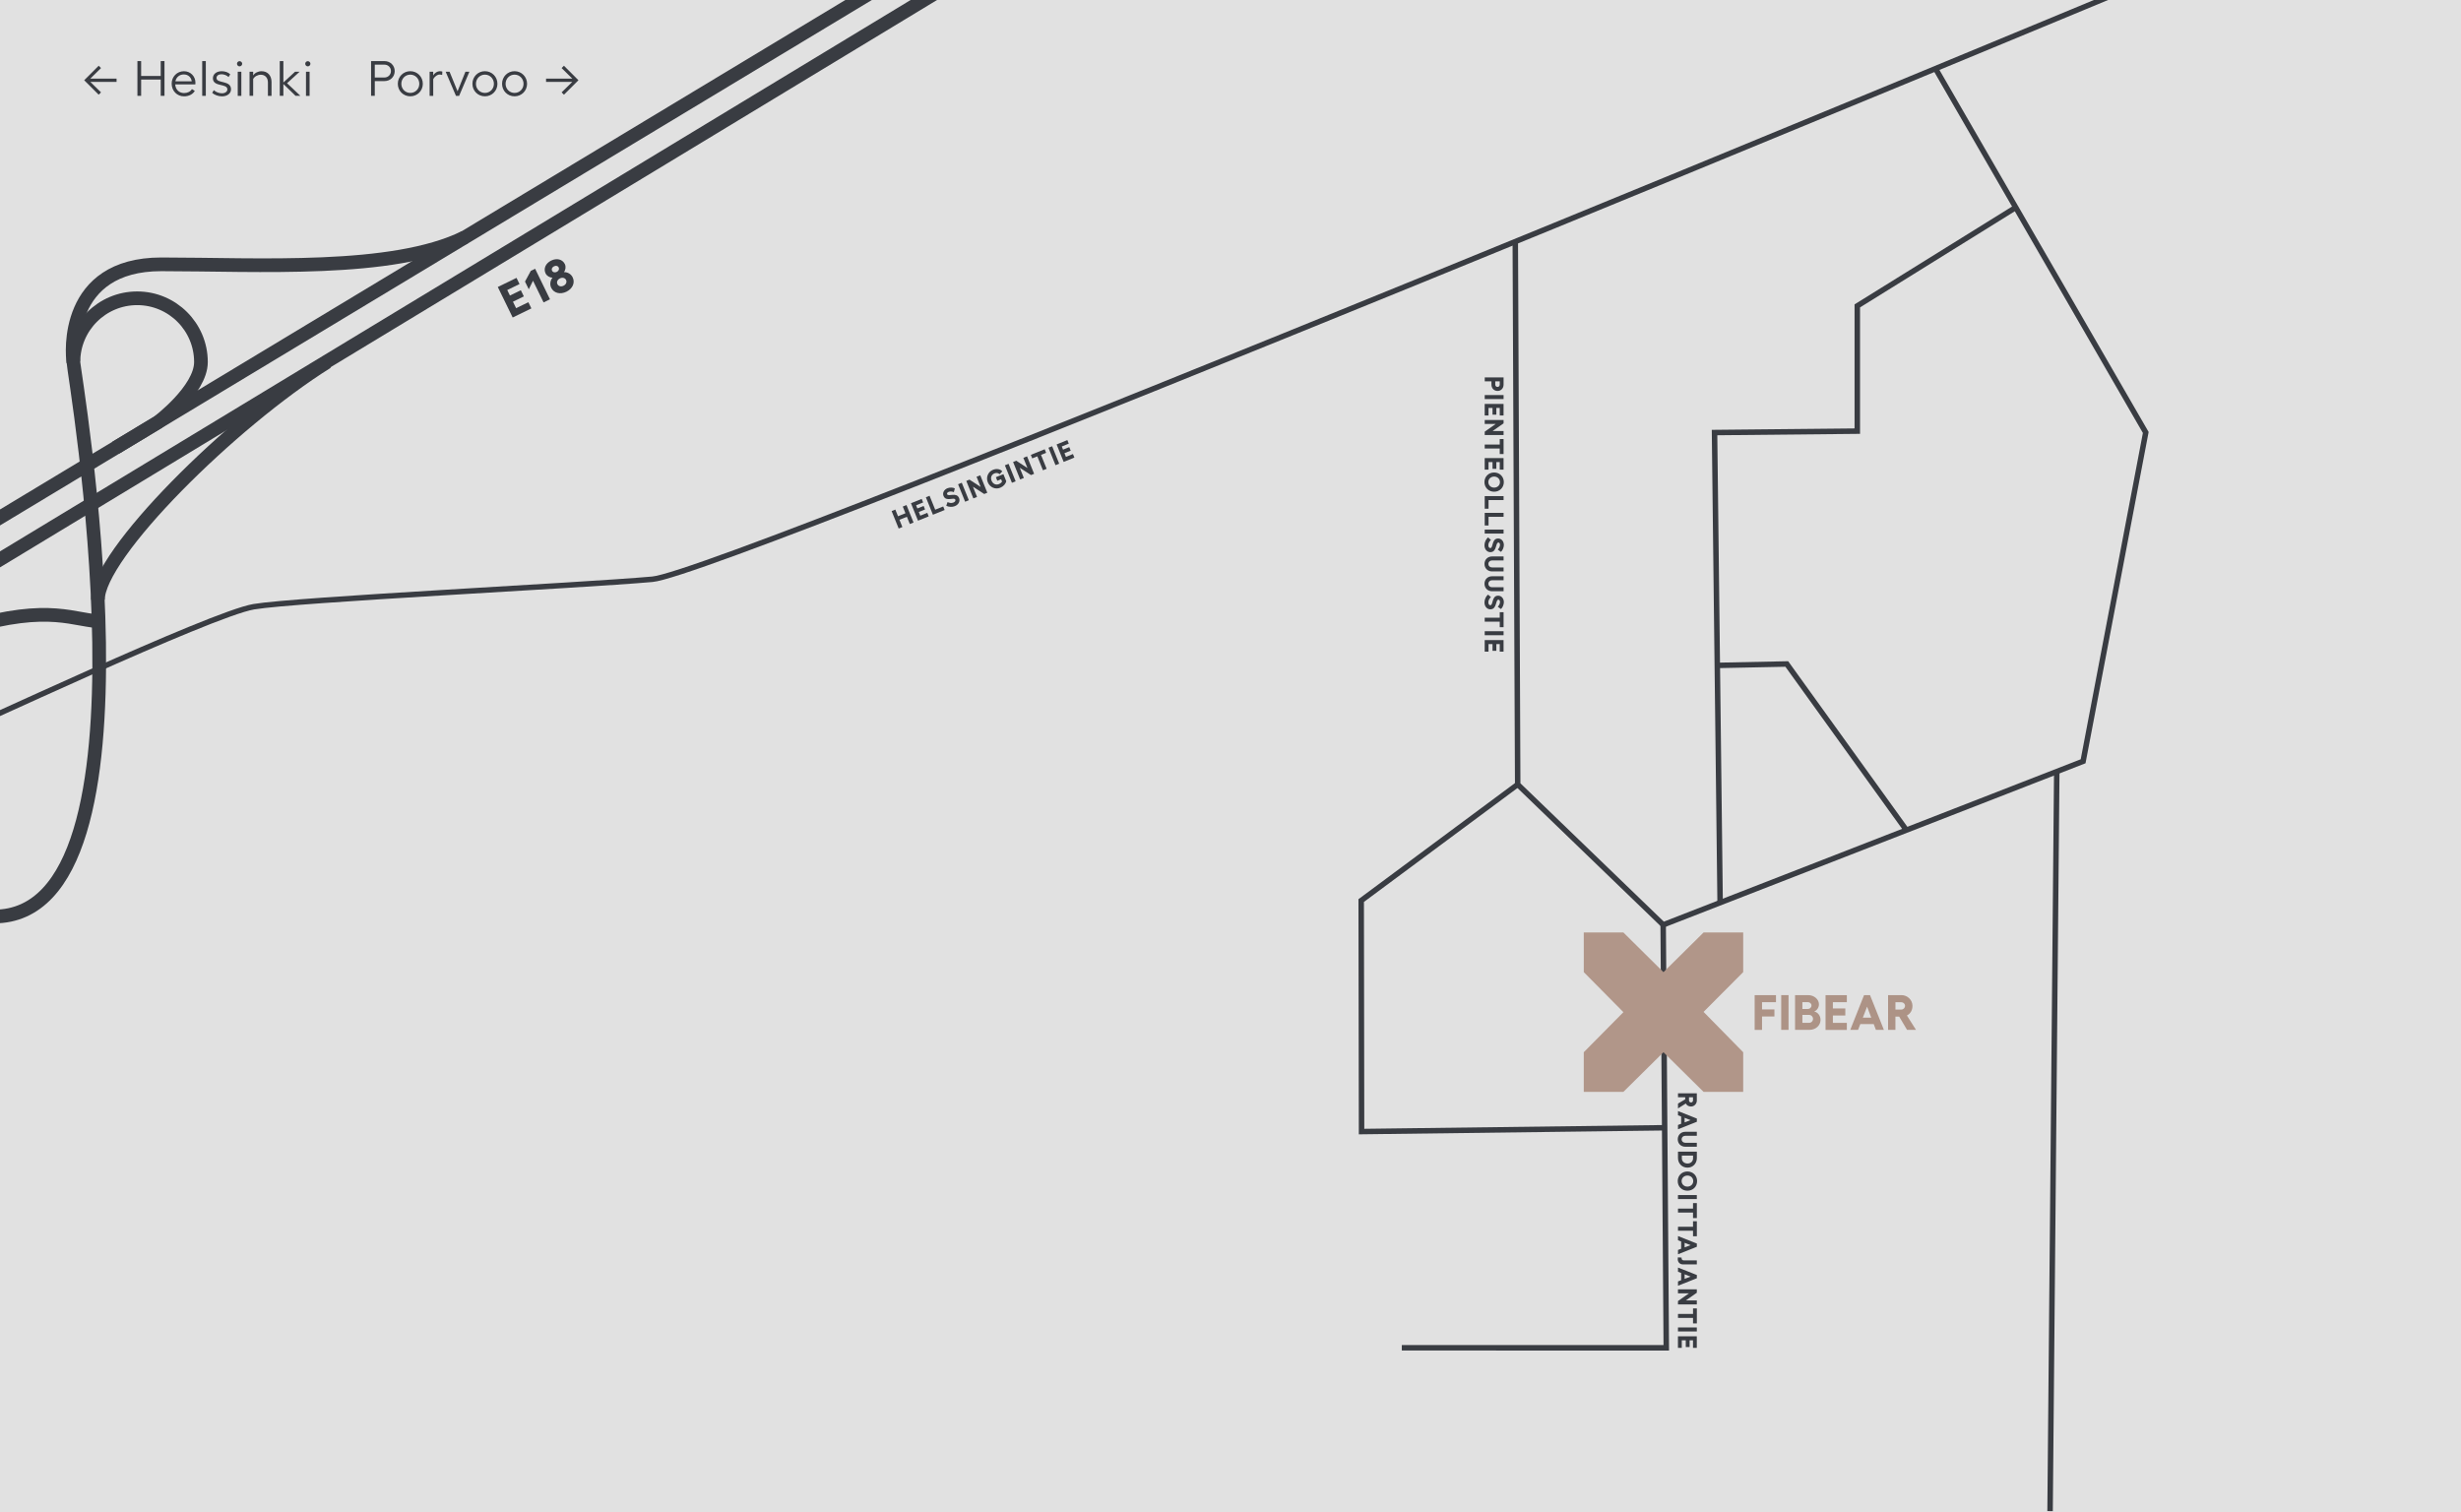 <?xml version="1.0" encoding="UTF-8"?> <svg xmlns="http://www.w3.org/2000/svg" xmlns:xlink="http://www.w3.org/1999/xlink" viewBox="0 0 899.19 552.63"><defs><path id="a" d="m0 0h899.19v552.63h-899.19z"></path><clipPath id="b"><use xlink:href="#a"></use></clipPath></defs><use fill="#e1e1e1" xlink:href="#a"></use><g fill="none" stroke="#393c42" stroke-miterlimit="10"><path clip-path="url(#b)" d="m346.9-5.66-547.61 331.58" stroke-width="5"></path><path clip-path="url(#b)" d="m-200.71 325.92c206.71-125.17 216.61-99.14 238.6-98.8" stroke-width="5"></path><path clip-path="url(#b)" d="m-2.17 334.88c63.7 0 28.99-199.28 28.99-202.59 0-12.87 10.43-23.3 23.3-23.3s23.3 10.43 23.3 23.3c0 10.25-15.81 22.07-15.81 22.07l-260.61 157.03" stroke-width="5"></path><path clip-path="url(#b)" d="m42.24 163.62 280.86-169.28" stroke-width="5"></path><path clip-path="url(#b)" d="m26.82 132.29c-.57-3.09-3.2-35.71 32.09-35.71s84.61 3.12 110.95-9.89" stroke-width="5"></path><path clip-path="url(#b)" d="m35.78 219.15c0-16.63 48.65-64.91 83.72-86.87" stroke-width="5"></path><path clip-path="url(#b)" d="m-197.29 288.32s170.34-16.35 177.02-18.74c6.67-2.38 97.26-45.24 112.99-47.89s118.95-7.66 145.65-10.04 540.97-216.51 540.97-216.51" stroke-width="2"></path><path clip-path="url(#b)" d="m553.65 88.28.88 198.35 53.17 51.29 153.42-59.76 22.89-120.14-77.02-133.3" stroke-width="2"></path><path clip-path="url(#b)" d="m607.68 337.43 1.14 155.04-96.63-.01" stroke-width="2"></path><path clip-path="url(#b)" d="m608.43 412.06-110.95 1.4-.13-84.41 57.18-42.42" stroke-width="2"></path><path clip-path="url(#b)" d="m628.49 329.82-2.04-171.77 52.16-.52v-45.76l58.24-36.18" stroke-width="2"></path><path clip-path="url(#b)" d="m627.46 243.13 25.39-.52 43.7 60.7" stroke-width="2"></path><path clip-path="url(#b)" d="m751.49 281.91-2.44 270.23" stroke-width="2"></path></g><path clip-path="url(#b)" d="m622.44 340.72-14.65 14.49-14.64-14.49h-14.48l.01 14.49 14.47 14.62-14.48 14.64v14.48h14.48l14.64-14.48 14.65 14.48h14.48v-14.48l-14.48-14.74 14.48-14.53v-14.48z" fill="#b19689"></path><g clip-path="url(#b)" fill="#393c42"><path d="m30.76 29.32 5.3-5.3.85.85-3.9 3.85h9.58v1.2h-9.58l3.9 3.83-.85.85z"></path><path d="m60.1 22.32v12.7h-1.38v-5.95h-7.15v5.95h-1.36v-12.7h1.36v5.44h7.15v-5.44z"></path><path d="m62.72 30.57c0-2.56 1.98-4.55 4.48-4.55 2.38 0 4.21 1.83 4.21 4.21 0 .13-.02.45-.04.6h-7.35c.11 1.91 1.43 3.17 3.23 3.17 1.25 0 2.36-.54 2.87-1.45l1.05.65c-.67 1.23-2.16 2-3.95 2-2.49 0-4.5-1.96-4.5-4.63zm7.33-.85c-.15-1.45-1.32-2.52-2.88-2.52-1.58 0-2.78 1-3.08 2.52z"></path><path d="m75.2 35.02h-1.32v-12.7h1.32z"></path><path d="m77.53 33.93.6-1c.69.69 1.9 1.16 2.94 1.16 1.22 0 2-.62 2-1.43 0-2.29-5.28-.78-5.28-4.06 0-1.54 1.31-2.58 3.23-2.58 1.2 0 2.41.4 3.1 1.14l-.62 1c-.6-.65-1.74-1.03-2.59-1.03-1.09 0-1.8.54-1.8 1.38 0 2.09 5.3.71 5.3 4.12 0 1.49-1.34 2.58-3.32 2.58-1.33-.01-2.73-.52-3.56-1.28z"></path><path d="m87.53 22.35c.51 0 .96.44.96.94 0 .53-.45.96-.96.96-.53 0-.94-.44-.94-.96-.01-.5.41-.94.94-.94zm.65 3.85v8.82h-1.32v-8.82z"></path><path d="m92.5 27.58c.58-.96 1.8-1.56 3.08-1.56 2.18 0 3.63 1.54 3.63 3.92v5.08h-1.32v-4.9c0-1.71-1.03-2.81-2.58-2.81-1.16 0-2.27.6-2.81 1.56v6.15h-1.32v-8.82h1.32z"></path><path d="m109.47 26.2-4.59 4.21 4.88 4.61h-1.76l-4.46-4.32v4.32h-1.32v-12.7h1.32v7.82l4.26-3.94z"></path><path d="m112.46 22.35c.51 0 .96.44.96.94 0 .53-.45.96-.96.96-.53 0-.94-.44-.94-.96 0-.5.42-.94.94-.94zm.66 3.85v8.82h-1.32v-8.82z"></path><path d="m135.58 22.32h4.88c2.14 0 3.76 1.58 3.76 3.65 0 2.09-1.61 3.66-3.76 3.66h-3.52v5.39h-1.36zm7.26 3.64c0-1.32-1.03-2.34-2.38-2.34h-3.52v4.7h3.52c1.35 0 2.38-1.03 2.38-2.36z"></path><path d="m154.49 30.62c0 2.58-2.03 4.57-4.57 4.57-2.56 0-4.57-2-4.57-4.57 0-2.59 2.01-4.61 4.57-4.61 2.54.01 4.57 2.02 4.57 4.61zm-4.57 3.33c1.83 0 3.28-1.45 3.28-3.32 0-1.89-1.45-3.36-3.28-3.36-1.85 0-3.28 1.47-3.28 3.36 0 1.86 1.43 3.32 3.28 3.32z"></path><path d="m156.96 26.2h1.32v1.4c.49-.96 1.51-1.58 2.41-1.58.36 0 .69.05.93.13l-.07 1.25c-.27-.11-.63-.16-.94-.16-.78 0-1.76.63-2.32 1.71v6.08h-1.32v-8.83z"></path><path d="m167.76 35.02h-1.16l-3.77-8.82h1.43l2.92 7.15 2.88-7.15h1.45z"></path><path d="m181.75 30.62c0 2.58-2.03 4.57-4.57 4.57-2.56 0-4.57-2-4.57-4.57 0-2.59 2.01-4.61 4.57-4.61 2.54.01 4.57 2.02 4.57 4.61zm-4.57 3.33c1.83 0 3.28-1.45 3.28-3.32 0-1.89-1.45-3.36-3.28-3.36-1.85 0-3.28 1.47-3.28 3.36-.01 1.86 1.43 3.32 3.28 3.32z"></path><path d="m192.58 30.62c0 2.58-2.03 4.57-4.57 4.57-2.56 0-4.57-2-4.57-4.57 0-2.59 2.01-4.61 4.57-4.61 2.54.01 4.57 2.02 4.57 4.61zm-4.57 3.33c1.83 0 3.28-1.45 3.28-3.32 0-1.89-1.45-3.36-3.28-3.36-1.85 0-3.28 1.47-3.28 3.36 0 1.86 1.43 3.32 3.28 3.32z"></path><path d="m205.2 33.75 3.9-3.83h-9.58v-1.2h9.58l-3.9-3.85.85-.85 5.3 5.3-5.3 5.28z"></path></g><g clip-path="url(#b)" fill="#ad9386"><path d="m648.9 363.6v2.58h-5.1v2.65h4.53v2.58h-4.53v4.9h-2.69v-12.7h7.79z"></path><path d="m653.49 363.6v12.7h-2.68v-12.7z"></path><path d="m655.87 363.6h4.77c2.2 0 3.96 1.54 3.96 3.37 0 1.14-.74 2.27-1.76 2.61 1.34.27 2.34 1.52 2.34 3.08 0 2.05-1.81 3.63-3.99 3.63h-5.32zm4.68 5.06c.74 0 1.32-.56 1.32-1.27 0-.69-.6-1.22-1.32-1.22h-2v2.49zm.43 5.07c.84 0 1.45-.65 1.45-1.45s-.63-1.45-1.41-1.45h-2.47v2.9z"></path><path d="m674.79 363.6v2.58h-5.1v2.29h4.54v2.58h-4.54v2.69h5.1v2.58h-7.78v-12.7h7.78z"></path><path d="m688.33 376.3h-2.92l-.8-2.12h-4.9l-.82 2.12h-2.85l5.04-12.7h2.18zm-4.62-4.46-1.52-4.03-1.56 4.03z"></path><path d="m689.86 363.6h4.9c2.14 0 4.01 1.74 4.01 3.92 0 1.63-.78 2.9-2.03 3.52l3.32 5.26h-3.27l-2.87-4.84h-1.38v4.84h-2.68zm4.81 5.28c.78 0 1.38-.6 1.38-1.36s-.6-1.32-1.38-1.32h-2.12v2.68z"></path></g><g clip-path="url(#b)" fill="#393c42"><path d="m188.72 101.53 1.1 2.26-4.48 2.18.98 2.01 3.98-1.94 1.1 2.26-3.98 1.94 1.15 2.36 4.48-2.18 1.1 2.26-6.83 3.33-5.44-11.15z"></path><path d="m200.95 109.36-2.34 1.14-3.86-7.92-1.55 3.12-1.38-2.82 2.12-3.91 1.58-.77z"></path><path d="m201.39 105.14c-.57-1.18-.37-2.62.47-3.68-1.06-.03-2.08-.66-2.51-1.55-.86-1.75 0-3.71 2.06-4.71 2.02-.99 4.11-.47 4.97 1.29.44.91.31 2.1-.34 2.94 1.34-.04 2.59.67 3.19 1.89.96 1.96.01 4.15-2.26 5.26-2.3 1.12-4.62.52-5.58-1.44zm2.04-5.8c.7-.34 1-1.02.71-1.61-.3-.61-1.01-.77-1.71-.43-.72.35-1.02 1.01-.73 1.62.3.59 1.02.77 1.73.42zm2.47 5.06c.91-.44 1.3-1.34.92-2.11-.37-.77-1.32-1.01-2.23-.57-.92.45-1.3 1.34-.92 2.11s1.31 1.02 2.23.57z"></path></g><g clip-path="url(#b)" fill="#393c42"><path d="m331.21 184.54 2.58 6.38-1.36.55-1.07-2.65-2.72 1.1 1.07 2.65-1.35.55-2.58-6.38 1.35-.55.98 2.44 2.72-1.1-.98-2.44z"></path><path d="m336.77 182.3.52 1.29-2.56 1.04.46 1.15 2.28-.92.52 1.29-2.28.92.54 1.35 2.56-1.04.52 1.29-3.91 1.58-2.58-6.38z"></path><path d="m339.64 181.14 2.06 5.09 2.93-1.18.52 1.3-4.28 1.73-2.58-6.38z"></path><path d="m348.87 178.44-.35 1.38c-.66-.27-1.39-.3-1.91-.09-.46.18-.68.52-.56.83.44 1.09 3.44-.89 4.38 1.44.41 1.01-.05 2.33-1.55 2.94-.98.4-2.31.33-3.14-.15l.47-1.34c.69.31 1.38.47 2.14.17.57-.23.86-.65.7-1.06-.43-1.08-3.39.94-4.31-1.35-.44-1.09.14-2.3 1.46-2.83.81-.32 1.96-.3 2.67.06z"></path><path d="m351.41 176.39 2.58 6.38-1.35.55-2.58-6.38z"></path><path d="m354.21 175.25 4.1 2.67-1.5-3.72 1.35-.54 2.58 6.38-1.13.46-4.12-2.66 1.5 3.72-1.35.55-2.58-6.38z"></path><path d="m360.92 176.22c-.74-1.84.08-3.82 1.9-4.56 1.29-.52 2.68-.29 3.39.56l-.97 1.06c-.46-.46-1.17-.6-1.89-.31-1.08.43-1.52 1.52-1.05 2.68.47 1.17 1.59 1.67 2.65 1.24.56-.22.96-.55 1.17-.94l-.34-.85-1.39.56-.52-1.3 2.75-1.11 1.05 2.61c-.27.99-1.04 1.87-2.18 2.34-1.83.76-3.83-.14-4.57-1.98z"></path><path d="m368.51 169.48 2.58 6.38-1.35.54-2.58-6.38z"></path><path d="m371.31 168.34 4.1 2.67-1.5-3.72 1.35-.55 2.58 6.38-1.13.46-4.12-2.66 1.5 3.72-1.35.54-2.58-6.38z"></path><path d="m381.07 171.83-2.06-5.09-1.86.75-.52-1.29 5.08-2.05.52 1.3-1.87.76 2.06 5.09z"></path><path d="m384.43 163.05 2.58 6.38-1.35.54-2.58-6.38z"></path><path d="m389.99 160.8.52 1.3-2.56 1.04.46 1.15 2.28-.92.52 1.29-2.28.92.54 1.35 2.56-1.04.52 1.3-3.91 1.58-2.58-6.38z"></path></g><g clip-path="url(#b)" fill="#393c42"><path d="m549.37 137.89v2.63c0 1.35-.92 2.33-2.2 2.33-1.29 0-2.23-.98-2.23-2.33v-1.17h-2.45v-1.46zm-2.21 3.49c.46 0 .81-.36.81-.87v-1.17h-1.64v1.17c0 .51.35.87.83.87z"></path><path d="m549.37 145.81h-6.89v-1.46h6.89z"></path><path d="m549.37 151.81h-1.4v-2.76h-1.24v2.46h-1.4v-2.46h-1.46v2.76h-1.4v-4.22h6.89v4.22z"></path><path d="m549.37 154.69-4.01 2.8h4.01v1.46h-6.89v-1.22l4.01-2.82h-4.01v-1.46h6.89z"></path><path d="m542.48 162.43h5.49v-2.01h1.4v5.48h-1.4v-2.02h-5.49z"></path><path d="m549.37 171.6h-1.4v-2.76h-1.24v2.46h-1.4v-2.46h-1.46v2.76h-1.4v-4.22h6.89v4.22z"></path><path d="m545.92 179.67c-2.02 0-3.54-1.51-3.54-3.52s1.53-3.51 3.54-3.51c2.02 0 3.54 1.51 3.54 3.51 0 2.01-1.52 3.52-3.54 3.52zm-2.12-3.52c0 1.15.91 2.02 2.13 2.02 1.21 0 2.12-.87 2.12-2.02s-.92-2.02-2.12-2.02c-1.22.01-2.13.87-2.13 2.02z"></path><path d="m549.37 182.72h-5.49v3.16h-1.4v-4.61h6.89z"></path><path d="m549.37 188.84h-5.49v3.16h-1.4v-4.61h6.89z"></path><path d="m549.37 194.96h-6.89v-1.46h6.89z"></path><path d="m548.41 201.65-1.15-.85c.5-.51.8-1.18.8-1.74 0-.49-.23-.83-.56-.83-1.17 0-.46 3.52-2.97 3.52-1.09 0-2.14-.92-2.14-2.54 0-1.06.56-2.26 1.31-2.85l1.06.93c-.54.52-.95 1.1-.95 1.92 0 .62.28 1.04.72 1.04 1.16 0 .39-3.49 2.87-3.49 1.17 0 2.08.99 2.08 2.41-.02.9-.47 1.96-1.07 2.48z"></path><path d="m545.15 203.32h4.22v1.46h-4.22c-.77 0-1.34.55-1.34 1.28s.57 1.27 1.34 1.27h4.22v1.46h-4.22c-1.58 0-2.75-1.16-2.75-2.72-.01-1.59 1.16-2.75 2.75-2.75z"></path><path d="m545.15 210.56h4.22v1.46h-4.22c-.77 0-1.34.55-1.34 1.28s.57 1.27 1.34 1.27h4.22v1.46h-4.22c-1.58 0-2.75-1.16-2.75-2.72-.01-1.59 1.16-2.75 2.75-2.75z"></path><path d="m548.41 222.54-1.15-.85c.5-.51.8-1.18.8-1.74 0-.49-.23-.83-.56-.83-1.17 0-.46 3.52-2.97 3.52-1.09 0-2.14-.92-2.14-2.54 0-1.06.56-2.26 1.31-2.85l1.06.93c-.54.52-.95 1.1-.95 1.92 0 .62.28 1.04.72 1.04 1.16 0 .39-3.49 2.87-3.49 1.17 0 2.08.99 2.08 2.41-.02.89-.47 1.96-1.07 2.48z"></path><path d="m542.48 225.7h5.49v-2.01h1.4v5.48h-1.4v-2.02h-5.49z"></path><path d="m549.37 232.1h-6.89v-1.46h6.89z"></path><path d="m549.37 238.1h-1.4v-2.76h-1.24v2.46h-1.4v-2.46h-1.46v2.76h-1.4v-4.22h6.89v4.22z"></path></g><g clip-path="url(#b)" fill="#393c42"><path d="m619.98 399.47v2.66c0 1.16-.94 2.17-2.12 2.17-.89 0-1.57-.42-1.91-1.1l-2.85 1.8v-1.77l2.63-1.55v-.75h-2.63v-1.46zm-2.86 2.6c0 .42.32.75.74.75.41 0 .72-.32.72-.75v-1.15h-1.46z"></path><path d="m613.1 412.62v-1.58l1.15-.43v-2.66l-1.15-.44v-1.54l6.89 2.73v1.18zm2.42-2.51 2.18-.83-2.18-.85z"></path><path d="m615.76 413.54h4.22v1.46h-4.22c-.77 0-1.34.55-1.34 1.28s.57 1.27 1.34 1.27h4.22v1.45h-4.22c-1.58 0-2.75-1.16-2.75-2.72 0-1.58 1.17-2.74 2.75-2.74z"></path><path d="m616.57 426.64c-2 0-3.47-1.51-3.47-3.49v-2.36h6.89v2.36c-.01 1.98-1.46 3.49-3.42 3.49zm-2.07-3.4c0 1.09.89 1.89 2.08 1.89 1.17 0 2.02-.79 2.02-1.89v-1h-4.09v1z"></path><path d="m616.54 435.07c-2.02 0-3.54-1.51-3.54-3.52s1.52-3.51 3.54-3.51 3.54 1.51 3.54 3.51c0 2.01-1.52 3.52-3.54 3.52zm-2.12-3.52c0 1.15.91 2.02 2.12 2.02s2.13-.87 2.13-2.02-.91-2.02-2.13-2.02c-1.21 0-2.12.87-2.12 2.02z"></path><path d="m619.98 438.12h-6.89v-1.46h6.89z"></path><path d="m613.1 441.6h5.49v-2.01h1.4v5.48h-1.4v-2.02h-5.49z"></path><path d="m613.1 448.24h5.49v-2.01h1.4v5.48h-1.4v-2.02h-5.49z"></path><path d="m613.1 458.29v-1.58l1.15-.43v-2.66l-1.15-.44v-1.54l6.89 2.73v1.18zm2.42-2.51 2.18-.83-2.18-.85z"></path><path d="m614.41 459.68c0 .53.25.86.94.86h4.63v1.46h-5.03c-1.18 0-1.94-.82-1.94-1.89 0-.18.01-.46.05-.69l1.35.08z"></path><path d="m613.1 469.79v-1.58l1.15-.43v-2.66l-1.15-.44v-1.54l6.89 2.73v1.18zm2.42-2.51 2.18-.83-2.18-.85z"></path><path d="m619.98 472.35-4.01 2.8h4.01v1.46h-6.89v-1.22l4.01-2.82h-4.01v-1.46h6.89z"></path><path d="m613.1 480.09h5.49v-2.01h1.4v5.48h-1.4v-2.02h-5.49z"></path><path d="m619.98 486.49h-6.89v-1.46h6.89z"></path><path d="m619.98 492.49h-1.4v-2.76h-1.24v2.46h-1.4v-2.46h-1.46v2.76h-1.4v-4.22h6.89v4.22z"></path></g></svg> 